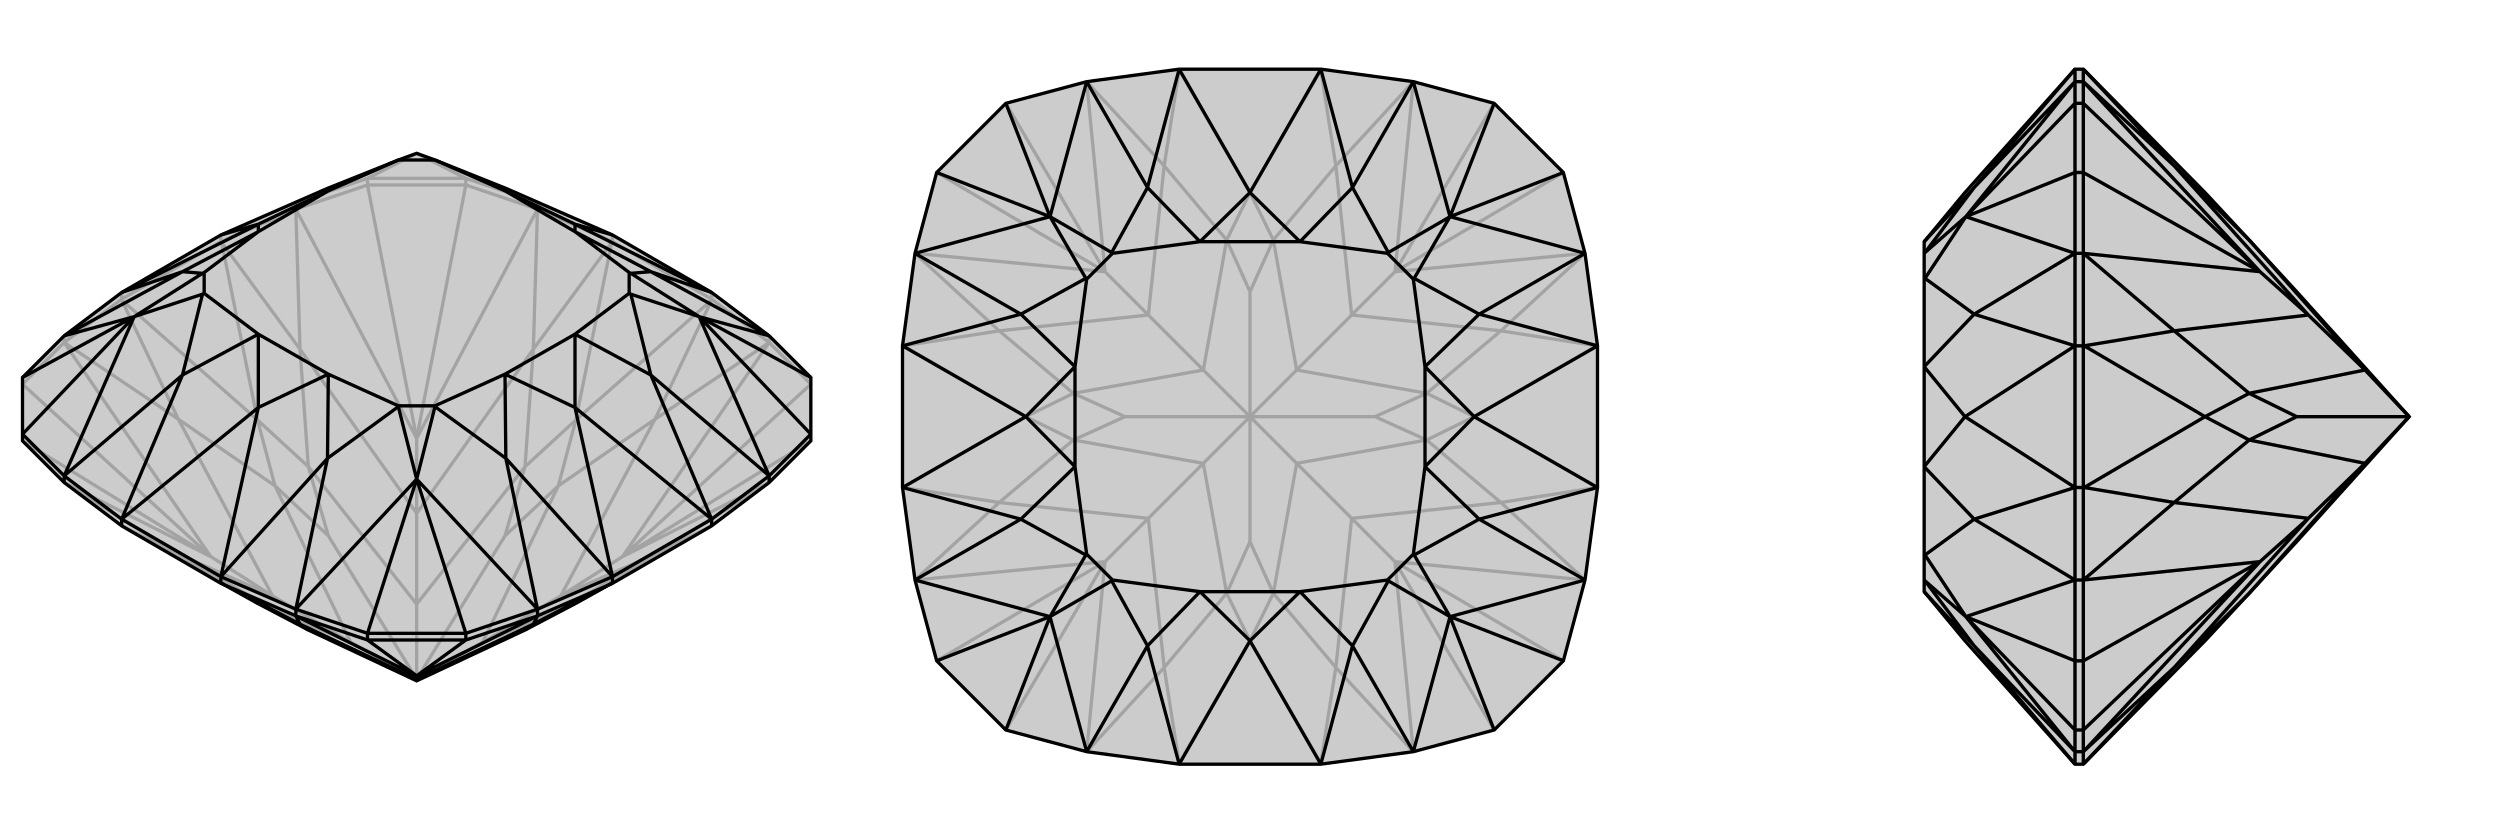 <svg xmlns="http://www.w3.org/2000/svg" viewBox="0 0 3000 1000">
    <g stroke="currentColor" stroke-width="4" fill="none" transform="translate(0 -5)">
        <path fill="currentColor" stroke="none" fill-opacity=".2" d="M265,705L266,705L309,729L370,761L500,822L630,761L691,729L734,705L735,705L854,636L923,584L973,534L973,526L973,458L923,408L854,356L735,287L607,231L522,197L500,189L478,197L393,231L265,287L146,356L77,408L27,458L27,526L27,534L77,584L146,636z" />
<path stroke-opacity=".2" d="M146,636L146,636M854,636L854,636M854,364L854,365M735,295L734,296M265,295L266,296M146,364L146,365M77,584L77,584M923,584L923,584M923,416L923,416M645,256L645,256M355,256L355,256M77,416L77,416M854,364L735,295M265,295L146,364M854,364L923,416M854,364L854,356M735,295L645,256M735,295L735,287M265,295L355,256M265,295L265,287M146,364L77,416M146,364L146,356M923,416L973,466M923,416L923,408M645,256L559,227M645,256L645,248M355,256L441,227M355,256L355,248M77,416L27,466M77,416L77,408M146,636L309,729M146,636L214,670M854,636L691,729M854,636L786,670M854,365L691,509M854,365L786,508M734,296L691,509M734,296L640,424M266,296L309,509M266,296L360,424M146,365L309,509M146,365L214,508M77,584L214,670M77,584L253,673M923,584L786,670M923,584L747,673M923,416L786,508M923,416L747,673M747,673L673,720M645,256L640,424M645,256L500,531M355,256L360,424M355,256L500,531M500,531L500,621M77,416L214,508M77,416L253,673M253,673L327,720M747,673L973,534M747,673L973,466M500,531L559,227M500,531L441,227M253,673L27,534M253,673L27,466M559,227L559,219M441,227L441,219M559,227L441,227M309,729L330,738M691,729L670,738M691,509L670,588M691,509L630,565M309,509L370,565M309,509L330,588M214,670L330,738M214,670L327,720M786,670L670,738M786,670L673,720M786,508L670,588M673,720L786,508M673,720L579,776M640,424L630,565M640,424L500,621M360,424L370,565M500,621L360,424M500,621L500,730M214,508L330,588M327,720L214,508M327,720L421,776M330,738L394,771M330,738L421,776M370,761L394,771M394,771L500,820M630,761L606,771M500,822L500,820M670,738L606,771M670,738L579,776M500,820L606,771M670,588L606,648M579,776L670,588M500,820L579,776M630,565L606,648M630,565L500,730M500,820L606,648M370,565L394,648M500,730L370,565M500,820L500,730M330,588L394,648M421,776L330,588M421,776L500,820M500,820L394,648M559,219L645,248M441,219L355,248M645,248L500,189M355,248L500,189M559,219L441,219M559,219L500,189M441,219L500,189" />
<path d="M265,705L266,705L309,729L370,761L500,822L630,761L691,729L734,705L735,705L854,636L923,584L973,534L973,526L973,458L923,408L854,356L735,287L607,231L522,197L500,189L478,197L393,231L265,287L146,356L77,408L27,458L27,526L27,534L77,584L146,636z" />
<path d="M355,744L355,744M645,744L645,744M146,636L146,628M265,705L355,744M265,705L265,697M735,705L645,744M735,705L735,697M854,636L854,628M77,584L77,576M355,744L441,773M355,744L355,736M645,744L559,773M645,744L645,736M923,584L923,576M266,705L360,754M734,705L640,754M355,744L360,754M355,744L500,816M645,744L640,754M645,744L500,816M500,816L500,820M500,816L441,773M500,816L559,773M441,773L441,765M559,773L559,765M441,773L559,773M360,754L370,761M360,754L500,820M640,754L630,761M500,820L640,754M500,820L500,822M735,697L854,628M146,628L265,697M854,628L923,576M735,697L645,736M265,697L355,736M146,628L77,576M973,526L923,576M559,765L645,736M441,765L355,736M27,526L77,576M735,287L690,274M854,356L690,274M854,356L781,331M854,628L690,494M854,628L781,455M735,697L690,494M735,697L607,555M265,697L310,494M265,697L393,555M146,628L310,494M146,628L219,455M146,356L310,274M146,356L219,331M265,287L310,274M923,408L781,331M923,408L839,385M923,576L781,455M923,576L839,385M645,736L607,555M645,736L500,580M355,736L393,555M355,736L500,580M77,576L219,455M77,576L161,385M77,408L219,331M77,408L161,385M690,274L606,234M690,274L690,283M690,494L690,406M690,494L606,454M310,494L394,454M310,494L310,406M310,274L310,283M310,274L394,234M607,231L606,234M781,331L690,283M781,331L757,333M781,455L690,406M781,455L757,358M607,555L606,454M607,555L522,493M393,555L394,454M393,555L478,493M219,455L310,406M219,455L243,358M219,331L310,283M219,331L243,333M393,231L394,234M757,333L839,385M757,358L839,385M757,333L755,332M757,358L755,357M522,493L500,580M478,493L500,580M522,493L522,492M478,493L478,492M243,358L161,385M243,333L161,385M243,358L245,357M243,333L245,332M522,197L522,197M478,197L478,197M973,458L839,385M973,526L839,385M559,765L441,765M559,765L500,580M441,765L500,580M27,526L161,385M27,458L161,385M606,234L690,283M690,406L606,454M394,454L310,406M310,283L394,234M606,234L522,197M690,283L755,332M690,406L755,357M606,454L522,492M394,454L478,492M310,406L245,357M310,283L245,332M394,234L478,197M755,332L755,357M522,492L478,492M245,357L245,332M522,197L478,197" />
    </g>
    <g stroke="currentColor" stroke-width="4" fill="none" transform="translate(1000 0)">
        <path fill="currentColor" stroke="none" fill-opacity=".2" d="M415,83L304,98L207,124L124,207L98,304L83,415L83,585L98,696L124,793L207,876L304,902L415,917L585,917L696,902L793,876L876,793L902,696L917,585L917,415L902,304L876,207L793,124L696,98L585,83z" />
<path stroke-opacity=".2" d="M415,917L415,916M585,917L585,916M917,585L916,585M917,415L916,415M585,83L585,84M415,83L415,84M83,415L84,415M83,585L84,585M304,902L304,902M696,902L696,902M902,696L902,696M902,304L902,304M696,98L696,98M304,98L304,98M98,304L98,304M98,696L98,696M415,916L500,769M415,916L397,801M585,916L500,769M585,916L603,801M916,585L769,500M916,585L801,603M916,415L769,500M916,415L801,397M585,84L500,231M585,84L603,199M415,84L500,231M415,84L397,199M84,415L231,500M84,415L199,397M84,585L231,500M84,585L199,603M304,902L397,801M304,902L326,674M696,902L603,801M696,902L674,674M902,696L801,603M902,696L674,674M674,674L622,622M902,304L801,397M902,304L674,326M696,98L603,199M696,98L674,326M674,326L622,378M304,98L397,199M304,98L326,326M98,304L199,397M98,304L326,326M326,326L378,378M98,696L199,603M98,696L326,674M326,674L378,622M674,674L793,876M674,674L876,793M674,326L876,207M674,326L793,124M326,326L207,124M326,326L124,207M326,674L207,876M326,674L124,793M500,769L472,712M500,769L528,712M769,500L712,528M769,500L712,472M500,231L528,288M500,231L472,288M231,500L288,472M231,500L288,528M397,801L472,712M397,801L378,622M603,801L528,712M603,801L622,622M801,603L712,528M622,622L801,603M622,622L556,556M801,397L712,472M801,397L622,378M603,199L528,288M622,378L603,199M622,378L556,444M397,199L472,288M397,199L378,378M199,397L288,472M378,378L199,397M378,378L444,444M199,603L288,528M378,622L199,603M378,622L444,556M472,712L500,650M472,712L444,556M528,712L500,650M528,712L556,556M500,650L500,500M712,528L650,500M712,528L556,556M556,556L500,500M712,472L650,500M712,472L556,444M500,500L650,500M528,288L500,350M556,444L528,288M500,500L556,444M472,288L500,350M472,288L444,444M500,500L500,350M288,472L350,500M444,444L288,472M500,500L444,444M288,528L350,500M444,556L288,528M444,556L500,500M500,500L350,500" />
<path d="M415,83L304,98L207,124L124,207L98,304L83,415L83,585L98,696L124,793L207,876L304,902L415,917L585,917L696,902L793,876L876,793L902,696L917,585L917,415L902,304L876,207L793,124L696,98L585,83z" />
<path d="M415,83L500,231M415,83L377,225M585,83L500,231M585,83L623,225M917,415L769,500M917,415L775,377M917,585L769,500M917,585L775,623M585,917L500,769M585,917L623,775M415,917L500,769M415,917L377,775M83,585L231,500M83,585L225,623M83,415L231,500M83,415L225,377M304,98L377,225M304,98L260,260M696,98L623,225M696,98L740,260M902,304L775,377M902,304L740,260M902,696L775,623M902,696L740,740M696,902L623,775M696,902L740,740M304,902L377,775M304,902L260,740M98,696L225,623M98,696L260,740M98,304L225,377M98,304L260,260M500,231L440,290M500,231L560,290M769,500L710,440M769,500L710,560M500,769L560,710M500,769L440,710M231,500L290,560M231,500L290,440M377,225L440,290M377,225L334,303M623,225L560,290M623,225L666,303M775,377L710,440M775,377L697,334M775,623L710,560M775,623L697,666M623,775L560,710M623,775L666,697M377,775L440,710M377,775L334,697M225,623L290,560M225,623L303,666M225,377L290,440M225,377L303,334M666,303L740,260M697,334L740,260M666,303L665,304M697,334L696,335M697,666L740,740M666,697L740,740M697,666L696,665M666,697L665,696M334,697L260,740M303,666L260,740M334,697L335,696M303,666L304,665M334,303L260,260M303,334L260,260M334,303L335,304M303,334L304,335M793,124L740,260M876,207L740,260M876,793L740,740M793,876L740,740M207,876L260,740M124,793L260,740M207,124L260,260M124,207L260,260M440,290L560,290M710,440L710,560M560,710L440,710M290,560L290,440M440,290L335,304M560,290L665,304M710,440L696,335M710,560L696,665M560,710L665,696M440,710L335,696M290,560L304,665M290,440L304,335M665,304L696,335M696,665L665,696M335,696L304,665M335,304L304,335" />
    </g>
    <g stroke="currentColor" stroke-width="4" fill="none" transform="translate(2000 0)">
        <path fill="currentColor" stroke="none" fill-opacity=".2" d="M501,916L646,769L699,712L756,650L891,500L756,350L699,288L646,231L501,84L500,83L490,83L358,231L309,290L309,304L309,335L309,440L309,560L309,665L309,696L309,710L358,769L490,917L500,917z" />
<path stroke-opacity=".2" d="M500,415L501,415M500,585L501,585M500,902L500,902M500,98L500,98M500,304L500,304M500,696L500,696M500,415L500,585M500,917L500,902M500,83L500,98M500,415L500,304M500,415L490,415M500,585L500,696M500,585L490,585M500,902L500,876M500,902L490,902M500,98L500,124M500,98L490,98M500,304L500,207M500,304L490,304M500,696L500,793M500,696L490,696M501,916L609,801M501,84L609,199M501,415L646,500M501,415L609,397M501,585L646,500M501,585L609,603M500,902L609,801M500,902L712,674M500,98L609,199M500,98L712,326M500,304L609,397M500,304L712,326M712,326L770,378M500,696L609,603M500,696L712,674M712,674L770,622M712,326L500,124M712,326L500,207M712,674L500,876M712,674L500,793M500,124L490,124M500,207L490,207M500,124L500,207M500,876L490,876M500,793L490,793M500,876L500,793M646,500L699,472M646,500L699,528M609,801L699,712M609,801L770,622M609,199L699,288M609,199L770,378M609,397L699,472M770,378L609,397M770,378L838,444M609,603L699,528M770,622L609,603M770,622L838,556M699,712L838,556M699,288L838,444M699,472L756,500M838,444L699,472M891,500L838,444M699,528L756,500M838,556L699,528M838,556L891,500M891,500L756,500M490,415L490,585M490,83L490,98M490,917L490,902M490,585L490,696M490,415L490,304M490,124L490,98M490,876L490,902M490,793L490,696M490,207L490,304M490,83L369,225M490,917L369,775M490,585L358,500M490,585L369,623M490,415L358,500M490,415L369,377M490,98L369,225M490,98L359,260M490,902L369,775M490,902L359,740M490,696L369,623M490,696L359,740M490,304L369,377M490,304L359,260M358,500L309,560M358,500L309,440M369,225L309,290M369,225L310,303M369,775L309,710M369,775L310,697M369,623L309,560M369,623L310,666M369,377L309,440M369,377L310,334M310,697L359,740M310,666L359,740M310,697L309,696M310,666L309,665M310,303L359,260M310,334L359,260M310,303L309,304M310,334L309,335M490,876L490,793M490,876L359,740M490,793L359,740M490,124L490,207M490,124L359,260M490,207L359,260" />
<path d="M501,916L646,769L699,712L756,650L891,500L756,350L699,288L646,231L501,84L500,83L490,83L358,231L309,290L309,304L309,335L309,440L309,560L309,665L309,696L309,710L358,769L490,917L500,917z" />
<path d="M500,585L501,585M500,415L501,415M500,902L500,902M500,696L500,696M500,304L500,304M500,98L500,98M500,585L500,415M500,917L500,902M500,585L500,696M500,585L490,585M500,415L500,304M500,415L490,415M500,83L500,98M500,902L500,876M500,902L490,902M500,696L500,793M500,696L490,696M500,304L500,207M500,304L490,304M500,98L500,124M500,98L490,98M501,916L609,801M501,585L646,500M501,585L609,603M501,415L646,500M501,415L609,397M501,84L609,199M500,902L609,801M500,902L712,674M500,696L609,603M500,696L712,674M712,674L770,622M500,304L609,397M500,304L712,326M500,98L609,199M500,98L712,326M712,326L770,378M712,674L500,876M712,674L500,793M712,326L500,207M712,326L500,124M500,876L490,876M500,793L490,793M500,876L500,793M500,207L490,207M500,124L490,124M500,207L500,124M646,500L699,528M646,500L699,472M609,801L699,712M609,801L770,622M609,603L699,528M770,622L609,603M770,622L838,556M609,397L699,472M609,397L770,378M609,199L699,288M770,378L609,199M770,378L838,444M699,712L838,556M699,528L756,500M699,528L838,556M838,556L891,500M699,472L756,500M699,472L838,444M891,500L756,500M838,444L699,288M891,500L838,444M490,585L490,415M490,83L490,98M490,415L490,304M490,585L490,696M490,917L490,902M490,124L490,98M490,207L490,304M490,793L490,696M490,876L490,902M490,83L369,225M490,415L358,500M490,415L369,377M490,585L358,500M490,585L369,623M490,917L369,775M490,98L369,225M490,98L359,260M490,304L369,377M490,304L359,260M490,696L369,623M490,696L359,740M490,902L369,775M490,902L359,740M358,500L309,440M358,500L309,560M369,225L309,290M369,225L310,303M369,377L309,440M369,377L310,334M369,623L309,560M369,623L310,666M369,775L309,710M369,775L310,697M310,303L359,260M310,334L359,260M310,303L309,304M310,334L309,335M310,666L359,740M310,697L359,740M310,666L309,665M310,697L309,696M490,124L490,207M490,124L359,260M490,207L359,260M490,793L490,876M490,793L359,740M490,876L359,740" />
    </g>
</svg>